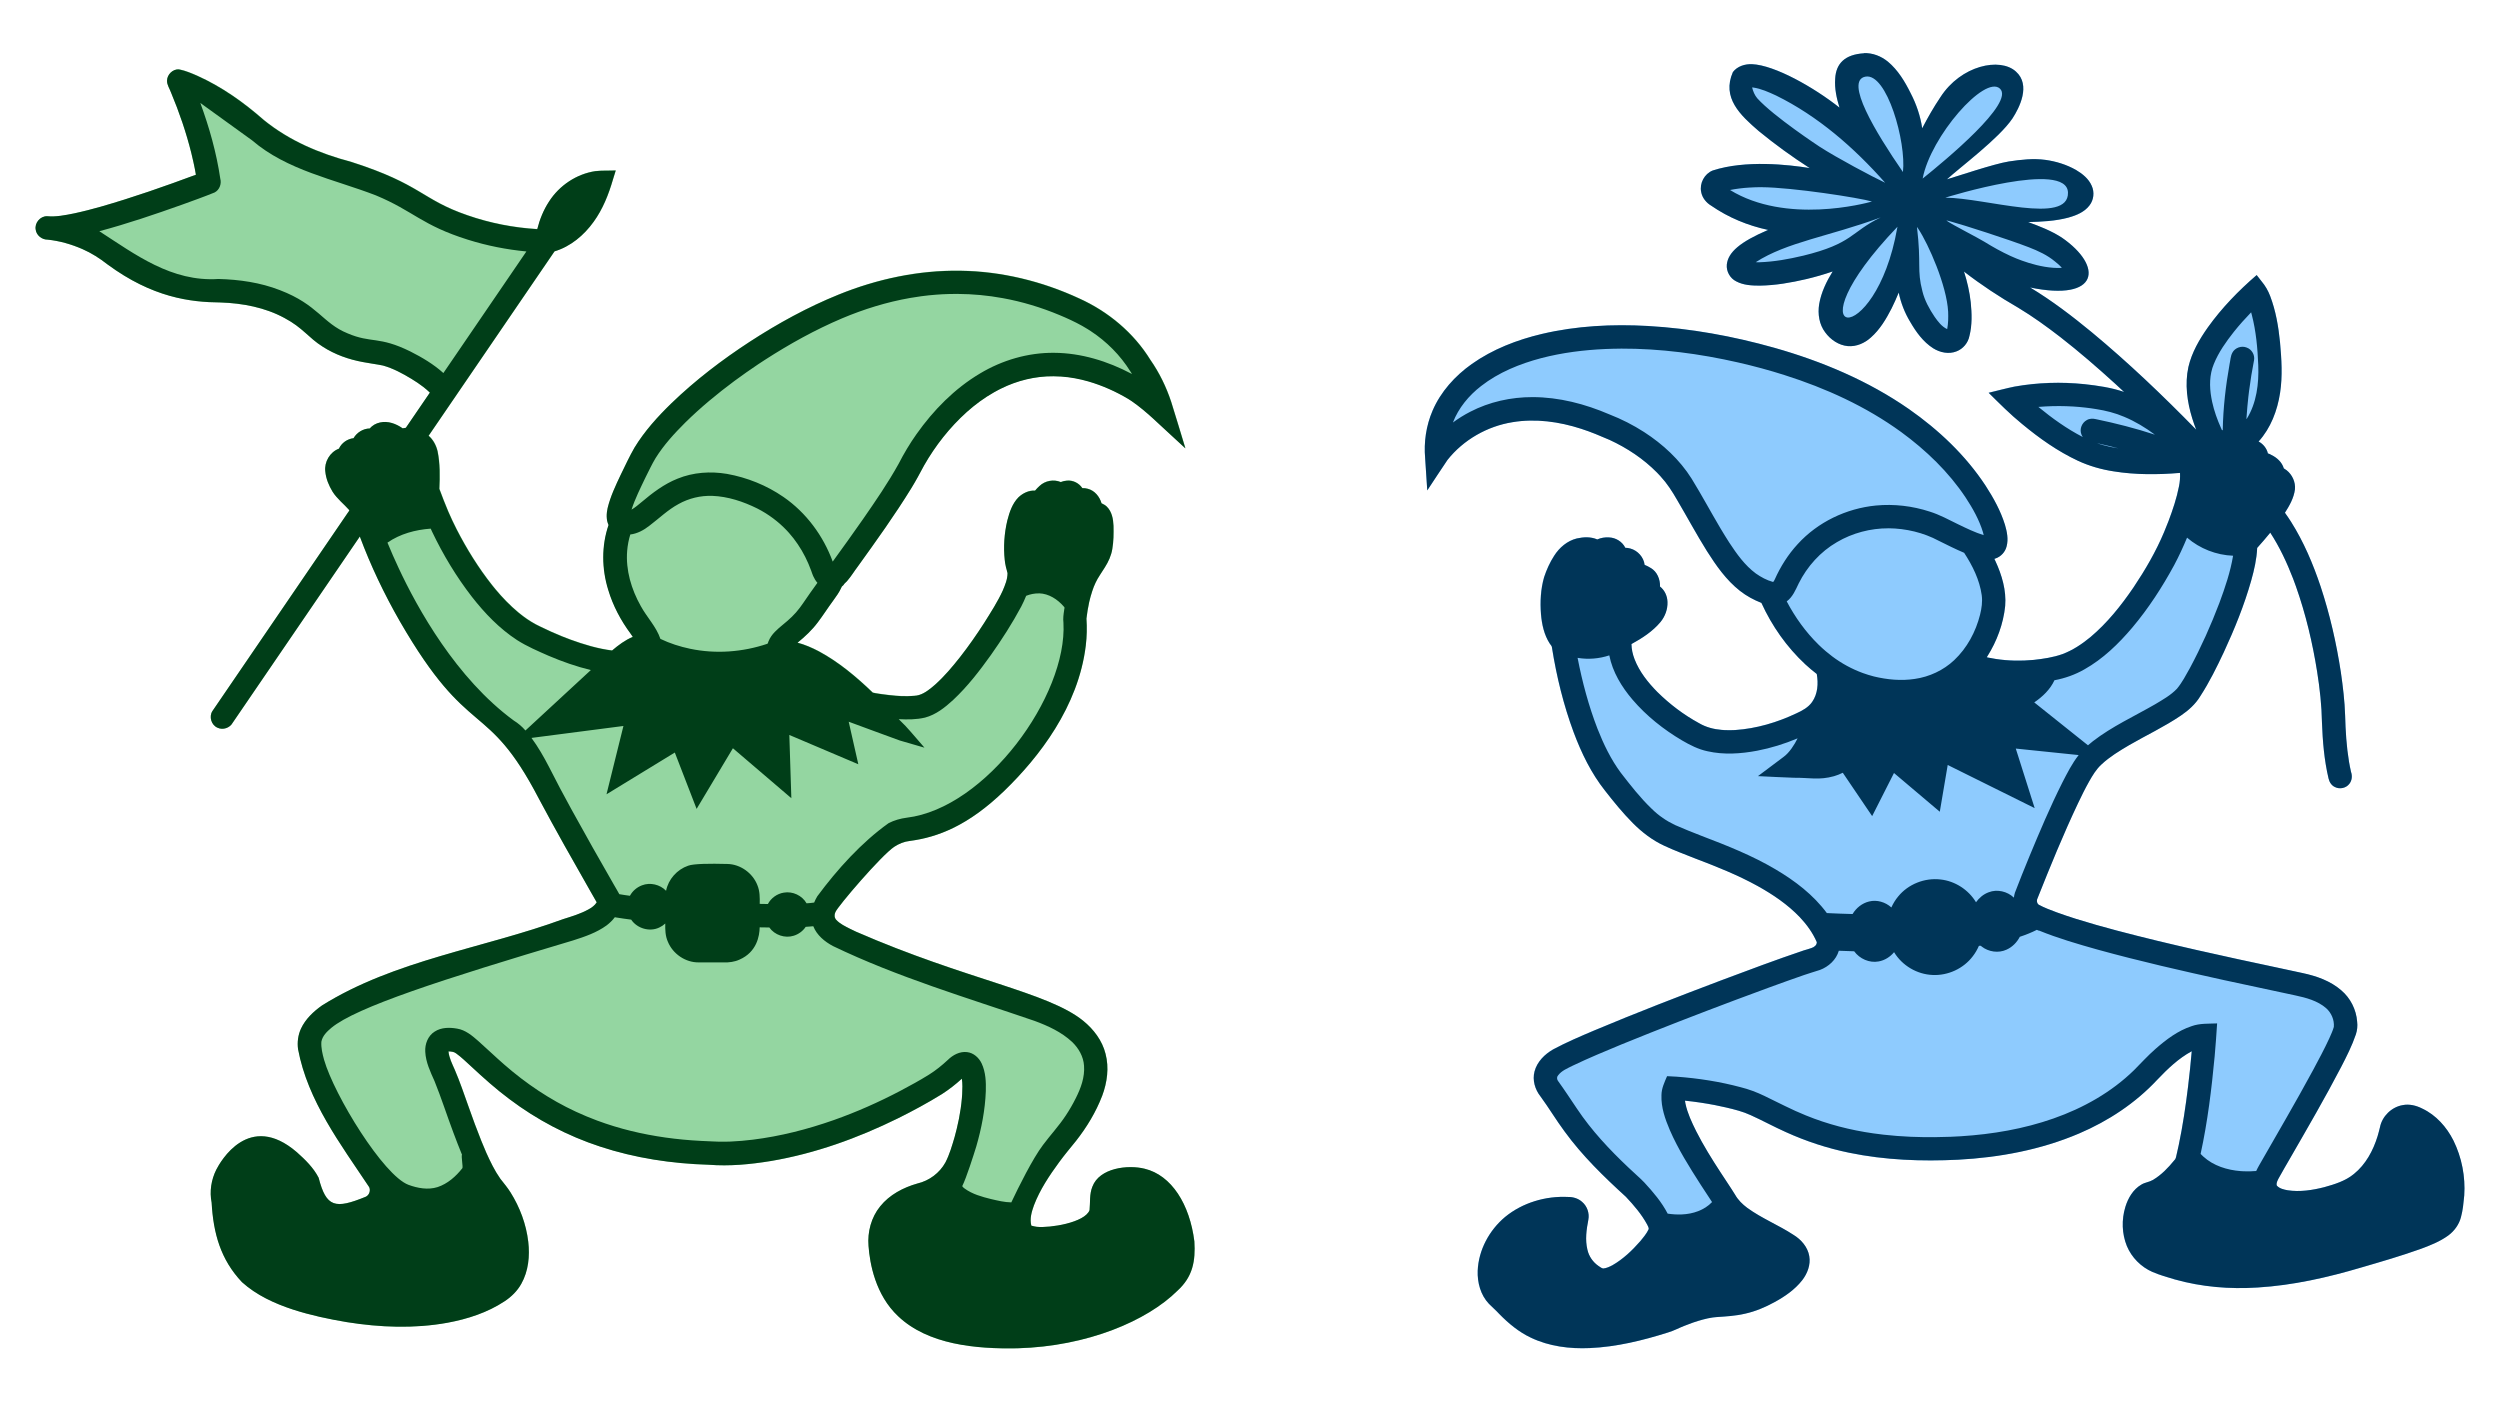 <?xml version="1.0" encoding="UTF-8" standalone="no"?>
<!-- Created with Inkscape (http://www.inkscape.org/) -->

<svg
   width="70.408mm"
   height="39.474mm"
   viewBox="0 0 70.408 39.474"
   version="1.1"
   id="svg1"
   inkscape:version="1.3.2 (091e20e, 2023-11-25, custom)"
   sodipodi:docname="Wichtel-Gruen.svg"
   xmlns:inkscape="http://www.inkscape.org/namespaces/inkscape"
   xmlns:sodipodi="http://sodipodi.sourceforge.net/DTD/sodipodi-0.dtd"
   xmlns="http://www.w3.org/2000/svg"
   xmlns:svg="http://www.w3.org/2000/svg">
  <sodipodi:namedview
     id="namedview1"
     pagecolor="#ffffff"
     bordercolor="#000000"
     borderopacity="0.25"
     inkscape:showpageshadow="2"
     inkscape:pageopacity="0.0"
     inkscape:pagecheckerboard="0"
     inkscape:deskcolor="#d1d1d1"
     inkscape:document-units="mm"
     inkscape:zoom="2.736408"
     inkscape:cx="133.56926"
     inkscape:cy="79.666482"
     inkscape:window-width="2560"
     inkscape:window-height="1369"
     inkscape:window-x="-8"
     inkscape:window-y="-8"
     inkscape:window-maximized="1"
     inkscape:current-layer="layer1" />
  <defs
     id="defs1" />
  <g
     inkscape:label="Ebene 1"
     inkscape:groupmode="layer"
     id="layer1"
     transform="translate(-19.512,-26.555)">
    <g
       id="g2">
      <path
         d="m 24.551,28.508 c -0.175,-0.009 -0.333,0.146 -0.335,0.32 -0.002,0.123 0.075,0.226 0.115,0.338 0.231,0.552 0.425,1.12 0.569,1.7 0.019,0.079 0.04,0.17 0.059,0.254 0.026,0.118 0.05,0.237 0.07,0.356 -0.883,0.328 -1.772,0.64 -2.678,0.9 -0.248,0.07 -0.505,0.137 -0.752,0.19 -0.251,0.05 -0.506,0.102 -0.763,0.078 -0.191,-0.003 -0.353,0.191 -0.318,0.379 0.02,0.162 0.176,0.284 0.336,0.282 0.34,0.035 0.672,0.132 0.984,0.268 0.251,0.11 0.483,0.257 0.698,0.426 1.27,0.937 2.337,1.068 3.185,1.074 0.622,0.021 1.254,0.14 1.806,0.44 0.519,0.276 0.672,0.554 1.074,0.806 0.341,0.221 0.731,0.36 1.13,0.433 0.189,0.038 0.379,0.059 0.567,0.098 0.285,0.079 0.548,0.222 0.801,0.373 0.116,0.071 0.235,0.149 0.337,0.229 0.064,0.05 0.127,0.103 0.185,0.16 l -0.677,0.991 c -0.03,0.001 -0.063,0.016 -0.091,0.014 -0.182,-0.128 -0.412,-0.216 -0.637,-0.164 -0.11,0.024 -0.215,0.081 -0.287,0.168 -0.188,0.003 -0.365,0.112 -0.459,0.273 -0.175,0.021 -0.337,0.134 -0.411,0.295 -0.254,0.095 -0.417,0.376 -0.384,0.644 0.019,0.204 0.099,0.397 0.205,0.571 0.126,0.198 0.316,0.344 0.47,0.518 0.002,0.027 -0.034,0.052 -0.045,0.078 -1.27,1.86 -2.541,3.72 -3.81,5.581 -0.102,0.158 -0.029,0.395 0.144,0.468 0.152,0.074 0.351,0.005 0.429,-0.143 l 3.579,-5.242 c 0.306,0.824 0.688,1.621 1.125,2.383 1.971,3.416 2.438,2.155 3.917,5 0.471,0.885 0.967,1.756 1.463,2.628 l 0.167,0.292 c -0.057,0.089 -0.143,0.152 -0.235,0.201 -0.222,0.122 -0.466,0.196 -0.707,0.271 -2.237,0.821 -4.747,1.151 -6.794,2.432 -0.241,0.171 -0.467,0.383 -0.593,0.655 -0.082,0.179 -0.108,0.381 -0.082,0.576 0.273,1.459 1.198,2.673 2.005,3.887 0.044,0.098 -1.16e-4,0.226 -0.099,0.27 -0.86,0.351 -1.111,0.301 -1.326,-0.534 -0.145,-0.284 -0.378,-0.51 -0.614,-0.72 -1.351,-1.164 -2.156,0.271 -2.269,0.492 -0.142,0.284 -0.194,0.613 -0.131,0.925 0.048,0.866 0.253,1.606 0.855,2.242 0.408,0.368 0.917,0.601 1.434,0.771 0.495,0.161 1.006,0.269 1.52,0.355 0.936,0.15 1.899,0.186 2.834,0.017 0.565,-0.105 1.125,-0.286 1.606,-0.605 0.192,-0.126 0.361,-0.292 0.473,-0.494 0.201,-0.357 0.242,-0.782 0.195,-1.183 -0.058,-0.494 -0.237,-0.971 -0.5,-1.391 -0.085,-0.136 -0.189,-0.258 -0.287,-0.384 -0.161,-0.229 -0.282,-0.483 -0.396,-0.737 -0.046,-0.105 -0.095,-0.22 -0.139,-0.331 -0.125,-0.312 -0.245,-0.636 -0.357,-0.957 -0.125,-0.35 -0.244,-0.704 -0.391,-1.046 -0.073,-0.166 -0.159,-0.333 -0.176,-0.516 0.075,0.002 0.156,0.009 0.217,0.058 0.149,0.107 0.278,0.236 0.413,0.357 0.349,0.324 0.705,0.645 1.087,0.93 0.771,0.582 1.636,1.036 2.553,1.337 0.985,0.325 2.022,0.481 3.057,0.512 0.585,0.047 1.173,-0.01 1.751,-0.104 1.247,-0.211 2.449,-0.645 3.581,-1.203 0.421,-0.209 0.835,-0.434 1.235,-0.681 0.2,-0.128 0.389,-0.275 0.564,-0.435 0.022,0.145 0.017,0.293 0.009,0.438 -0.002,0.031 -0.006,0.08 -0.009,0.118 -0.016,0.192 -0.047,0.39 -0.083,0.574 -0.019,0.096 -0.039,0.188 -0.063,0.285 -0.019,0.077 -0.038,0.154 -0.059,0.228 -0.072,0.243 -0.142,0.49 -0.259,0.716 -0.163,0.297 -0.458,0.515 -0.787,0.592 -0.399,0.113 -0.787,0.317 -1.05,0.645 -0.252,0.309 -0.36,0.72 -0.328,1.114 0.036,0.496 0.193,1.38 0.836,1.982 0.838,0.796 2.18,0.926 3.362,0.902 1.973,-0.055 3.652,-0.778 4.499,-1.62 0.438,-0.398 0.512,-0.838 0.479,-1.39 -0.13,-1.043 -0.641,-1.865 -1.402,-2.048 -0.47,-0.117 -1.271,-0.025 -1.47,0.506 -0.086,0.21 -0.058,0.442 -0.079,0.662 -0.131,0.352 -1.115,0.508 -1.487,0.469 -0.051,-0.007 -0.104,-0.017 -0.153,-0.033 -0.051,-0.193 0.009,-0.393 0.074,-0.576 0.168,-0.439 0.431,-0.834 0.708,-1.211 0.151,-0.207 0.316,-0.402 0.477,-0.602 0.303,-0.386 0.561,-0.812 0.737,-1.271 0.14,-0.374 0.197,-0.791 0.094,-1.181 -0.092,-0.371 -0.334,-0.689 -0.627,-0.928 -1.002,-0.815 -3.282,-1.152 -6.4,-2.512 -0.048,-0.024 -0.111,-0.051 -0.164,-0.078 -0.136,-0.07 -0.285,-0.138 -0.393,-0.255 -0.055,-0.059 -0.058,-0.148 -0.024,-0.218 0.064,-0.161 1.289,-1.593 1.657,-1.84 0.132,-0.087 0.282,-0.149 0.44,-0.165 0.793,-0.104 1.649,-0.434 2.664,-1.415 0.966,-0.936 2.084,-2.364 2.291,-4.092 0.03,-0.25 0.036,-0.504 0.019,-0.755 0.019,-0.157 0.042,-0.309 0.077,-0.464 0.022,-0.097 0.052,-0.209 0.086,-0.31 0.051,-0.16 0.123,-0.312 0.216,-0.452 0.043,-0.068 0.095,-0.146 0.14,-0.219 0.1,-0.157 0.178,-0.329 0.208,-0.514 0.038,-0.216 0.039,-0.436 0.034,-0.654 -0.007,-0.192 -0.046,-0.401 -0.189,-0.542 -0.042,-0.041 -0.097,-0.07 -0.149,-0.094 -0.054,-0.187 -0.193,-0.358 -0.387,-0.408 -0.05,-0.014 -0.102,-0.021 -0.154,-0.02 -0.094,-0.142 -0.265,-0.228 -0.435,-0.21 -0.059,0.004 -0.117,0.018 -0.171,0.04 -0.198,-0.084 -0.442,-0.039 -0.597,0.11 -0.047,0.038 -0.086,0.087 -0.126,0.13 -0.174,-0.011 -0.343,0.071 -0.467,0.189 -0.172,0.175 -0.252,0.416 -0.312,0.648 -0.088,0.365 -0.114,0.745 -0.074,1.118 0.014,0.125 0.043,0.248 0.079,0.368 5.5e-5,0.173 -0.069,0.336 -0.135,0.493 -0.145,0.317 -0.336,0.612 -0.521,0.907 -0.214,0.332 -0.44,0.657 -0.682,0.966 -0.214,0.271 -0.437,0.537 -0.694,0.769 -0.026,0.024 -0.067,0.058 -0.1,0.085 -0.142,0.116 -0.305,0.231 -0.495,0.237 -0.125,0.012 -0.251,0.011 -0.377,0.006 -0.041,-0.002 -0.098,-0.005 -0.144,-0.009 -0.128,-0.01 -0.256,-0.026 -0.384,-0.043 -0.022,-0.003 -0.065,-0.01 -0.095,-0.014 -0.056,-0.01 -0.116,-0.015 -0.169,-0.031 -0.461,-0.443 -0.956,-0.86 -1.521,-1.164 -0.191,-0.1 -0.39,-0.186 -0.598,-0.241 0.209,-0.17 0.407,-0.355 0.569,-0.572 0.151,-0.199 0.284,-0.411 0.432,-0.612 0.086,-0.12 0.176,-0.239 0.234,-0.376 0.008,-0.036 0.051,-0.044 0.066,-0.077 0.024,-0.043 0.071,-0.068 0.1,-0.108 0.109,-0.125 0.194,-0.269 0.294,-0.4 0.52,-0.723 1.04,-1.447 1.507,-2.206 0.128,-0.209 0.245,-0.425 0.36,-0.641 0.319,-0.56 0.723,-1.072 1.202,-1.504 0.236,-0.211 0.493,-0.401 0.771,-0.558 0.043,-0.024 0.077,-0.042 0.121,-0.065 0.02,-0.01 0.053,-0.028 0.075,-0.038 0.458,-0.227 0.967,-0.351 1.478,-0.347 0.076,3.85e-4 0.139,0.002 0.216,0.007 0.259,0.017 0.523,0.068 0.767,0.138 0.396,0.116 0.775,0.285 1.129,0.496 0.032,0.019 0.074,0.046 0.098,0.063 0.417,0.289 0.77,0.655 1.145,0.994 0.12,0.111 0.24,0.221 0.36,0.332 -0.135,-0.437 -0.262,-0.876 -0.401,-1.311 -0.138,-0.418 -0.333,-0.819 -0.585,-1.18 -0.471,-0.765 -1.19,-1.363 -2.006,-1.731 -1.047,-0.485 -2.193,-0.765 -3.348,-0.78 -1.171,-0.018 -2.339,0.23 -3.422,0.67 -0.879,0.355 -1.714,0.814 -2.508,1.33 -0.783,0.511 -1.53,1.082 -2.204,1.731 -0.389,0.378 -0.757,0.784 -1.04,1.248 -0.143,0.247 -0.261,0.507 -0.387,0.763 -0.144,0.304 -0.291,0.612 -0.37,0.94 -0.035,0.157 -0.044,0.329 0.027,0.478 -0.202,0.587 -0.193,1.238 -0.009,1.828 0.133,0.445 0.355,0.861 0.631,1.234 0.021,0.029 0.041,0.059 0.061,0.089 -0.217,0.09 -0.406,0.233 -0.584,0.384 -0.401,-0.05 -0.79,-0.167 -1.168,-0.305 -0.075,-0.028 -0.162,-0.061 -0.241,-0.093 -0.206,-0.083 -0.404,-0.173 -0.605,-0.271 -0.178,-0.082 -0.345,-0.186 -0.501,-0.304 -0.038,-0.028 -0.087,-0.068 -0.128,-0.101 -0.233,-0.195 -0.444,-0.414 -0.639,-0.647 -0.027,-0.034 -0.066,-0.08 -0.096,-0.119 -0.386,-0.488 -0.716,-1.02 -1,-1.573 -0.084,-0.165 -0.163,-0.333 -0.235,-0.499 -0.089,-0.211 -0.172,-0.424 -0.251,-0.639 0.015,-0.354 0.022,-0.712 -0.051,-1.061 -0.039,-0.166 -0.123,-0.324 -0.252,-0.436 l 3.546,-5.193 c 0.451,-0.135 0.829,-0.453 1.101,-0.832 0.258,-0.356 0.422,-0.77 0.544,-1.191 0.026,-0.085 0.053,-0.17 0.079,-0.255 -0.191,0.009 -0.383,-0.003 -0.573,0.019 -0.532,0.079 -1.017,0.405 -1.306,0.857 -0.155,0.237 -0.262,0.502 -0.331,0.776 -0.665,-0.039 -1.334,-0.17 -1.966,-0.39 -1.298,-0.446 -1.294,-0.87 -3.266,-1.501 -0.905,-0.242 -1.741,-0.592 -2.468,-1.181 -0.566,-0.498 -1.189,-0.94 -1.879,-1.249 -0.159,-0.069 -0.321,-0.138 -0.491,-0.173 -0.01,-5.81e-4 -0.019,-0.003 -0.029,-0.002 z"
         fill="#1f99a7"
         opacity="0.5"
         id="path61"
         style="display:inline;fill:#94d6a1;stroke-width:0.341;opacity:1" />
      <path
         d="m 72.007,28.056 c -0.545,0.033 -0.788,0.295 -0.81,0.714 -0.021,0.277 0.04,0.553 0.121,0.816 -0.722,-0.572 -1.823,-1.196 -2.46,-1.224 -0.201,-0.009 -0.417,0.057 -0.543,0.222 -0.317,0.722 0.205,1.212 0.729,1.662 0.457,0.375 0.936,0.722 1.433,1.042 -0.588,-0.096 -1.806,-0.233 -2.731,0.068 -0.233,0.092 -0.376,0.361 -0.325,0.606 0.03,0.164 0.144,0.302 0.286,0.386 0.48,0.332 1.029,0.559 1.599,0.681 -0.791,0.338 -1.125,0.629 -1.163,0.974 -0.019,0.193 0.092,0.39 0.266,0.476 0.202,0.108 0.44,0.119 0.664,0.119 0.442,-0.006 0.88,-0.084 1.309,-0.184 0.25,-0.06 0.498,-0.13 0.741,-0.216 -0.174,0.283 -0.323,0.591 -0.38,0.921 -0.044,0.273 -0.001,0.571 0.169,0.795 0.15,0.206 0.382,0.364 0.64,0.387 0.238,0.019 0.472,-0.084 0.646,-0.242 0.255,-0.224 0.43,-0.52 0.584,-0.819 0.073,-0.146 0.139,-0.296 0.2,-0.447 0.062,0.291 0.17,0.572 0.325,0.826 0.165,0.285 0.365,0.563 0.646,0.743 0.192,0.121 0.441,0.173 0.657,0.087 0.184,-0.07 0.324,-0.238 0.363,-0.43 0.08,-0.311 0.07,-0.636 0.038,-0.953 -0.033,-0.293 -0.098,-0.584 -0.19,-0.865 0.483,0.375 1.001,0.716 1.526,1.018 0.414,0.249 0.806,0.533 1.189,0.828 0.53,0.412 1.044,0.858 1.543,1.312 0.083,0.076 0.172,0.157 0.251,0.232 -0.36,-0.122 -0.738,-0.178 -1.115,-0.219 -0.655,-0.067 -1.32,-0.048 -1.969,0.068 -0.245,0.05 -0.486,0.116 -0.729,0.174 0.305,0.302 0.608,0.609 0.942,0.88 0.485,0.402 1.004,0.77 1.576,1.037 0.316,0.146 0.654,0.243 0.999,0.296 0.618,0.1 1.249,0.096 1.872,0.044 0.006,0.128 -0.002,0.255 -0.029,0.381 -0.065,0.333 -0.173,0.656 -0.292,0.973 -0.038,0.101 -0.083,0.21 -0.127,0.314 -0.23,0.548 -0.53,1.065 -0.86,1.558 -0.348,0.511 -0.739,1.001 -1.214,1.4 -0.238,0.196 -0.5,0.371 -0.79,0.479 -0.261,0.093 -0.537,0.134 -0.812,0.164 -0.354,0.034 -0.711,0.026 -1.063,-0.027 -0.061,-0.009 -0.136,-0.022 -0.201,-0.036 -0.027,-0.006 -0.075,-0.005 -0.037,-0.039 0.269,-0.427 0.45,-0.914 0.501,-1.418 0.036,-0.439 -0.093,-0.873 -0.276,-1.268 -0.009,-0.027 -0.049,-0.068 0.002,-0.069 0.155,-0.052 0.278,-0.185 0.316,-0.345 0.053,-0.2 0.01,-0.41 -0.047,-0.605 -0.122,-0.393 -0.323,-0.757 -0.546,-1.101 -0.563,-0.857 -1.322,-1.572 -2.159,-2.157 -1.148,-0.798 -2.454,-1.347 -3.795,-1.727 -1.16,-0.327 -2.353,-0.544 -3.556,-0.613 -0.999,-0.056 -2.01,-0.006 -2.986,0.224 -0.7,0.166 -1.385,0.43 -1.975,0.848 -0.471,0.334 -0.875,0.779 -1.104,1.313 -0.181,0.421 -0.249,0.887 -0.208,1.342 0.02,0.301 0.04,0.602 0.06,0.904 0.191,-0.285 0.375,-0.576 0.569,-0.858 0.45,-0.568 1.12,-0.949 1.833,-1.064 0.648,-0.108 1.314,-0.015 1.934,0.187 0.272,0.087 0.535,0.199 0.798,0.312 0.494,0.228 0.955,0.534 1.337,0.922 0.027,0.027 0.065,0.068 0.095,0.101 0.186,0.201 0.335,0.432 0.47,0.67 0.282,0.478 0.544,0.967 0.839,1.438 0.26,0.41 0.545,0.818 0.931,1.12 0.182,0.143 0.388,0.255 0.604,0.339 0.295,0.649 0.713,1.243 1.235,1.729 0.104,0.096 0.212,0.187 0.324,0.272 0.048,0.266 0.029,0.562 -0.131,0.789 -0.107,0.153 -0.275,0.244 -0.441,0.32 -0.541,0.256 -1.127,0.431 -1.726,0.471 -0.096,0.005 -0.192,0.006 -0.289,0.002 -0.019,-10e-4 -0.063,-0.003 -0.091,-0.006 -0.223,-0.017 -0.444,-0.075 -0.638,-0.189 -0.432,-0.235 -0.828,-0.535 -1.177,-0.881 -0.263,-0.267 -0.504,-0.568 -0.64,-0.921 -0.052,-0.136 -0.085,-0.28 -0.088,-0.426 0.302,-0.165 0.599,-0.356 0.82,-0.623 0.128,-0.157 0.202,-0.359 0.194,-0.562 -0.004,-0.166 -0.079,-0.331 -0.21,-0.434 0.007,-0.202 -0.079,-0.418 -0.26,-0.522 -0.055,-0.034 -0.113,-0.066 -0.173,-0.089 -0.025,-0.216 -0.193,-0.402 -0.401,-0.46 -0.047,-0.013 -0.095,-0.021 -0.143,-0.022 -0.084,-0.172 -0.267,-0.285 -0.457,-0.291 -0.113,-0.008 -0.229,0.011 -0.333,0.057 -0.18,-0.08 -0.385,-0.07 -0.574,-0.029 -0.27,0.066 -0.494,0.257 -0.64,0.489 -0.121,0.186 -0.212,0.391 -0.283,0.6 -0.098,0.339 -0.115,0.697 -0.088,1.047 0.025,0.285 0.087,0.577 0.245,0.821 0.026,0.042 0.07,0.075 0.067,0.129 0.129,0.808 0.325,1.607 0.609,2.374 0.218,0.583 0.494,1.151 0.882,1.641 0.247,0.317 0.501,0.63 0.785,0.915 0.258,0.259 0.552,0.486 0.885,0.639 0.282,0.133 0.576,0.24 0.866,0.356 0.6,0.228 1.199,0.465 1.762,0.777 0.432,0.24 0.848,0.521 1.191,0.88 0.195,0.206 0.363,0.44 0.477,0.701 0.003,0.086 -0.076,0.143 -0.15,0.167 -0.073,0.028 -0.14,0.042 -0.216,0.066 -0.782,0.264 -1.555,0.554 -2.328,0.844 -1.198,0.453 -2.392,0.914 -3.573,1.41 -0.391,0.166 -0.784,0.332 -1.159,0.533 -0.238,0.137 -0.452,0.348 -0.524,0.62 -0.066,0.245 0.013,0.51 0.168,0.705 0.236,0.322 0.44,0.666 0.678,0.986 0.496,0.683 1.105,1.274 1.727,1.841 0.225,0.239 0.441,0.49 0.598,0.78 0.018,0.04 0.047,0.083 0.045,0.128 -0.059,0.13 -0.154,0.239 -0.243,0.348 -0.225,0.258 -0.478,0.497 -0.776,0.67 -0.082,0.043 -0.17,0.087 -0.264,0.095 -0.05,-0.008 -0.088,-0.046 -0.131,-0.071 -0.156,-0.107 -0.272,-0.272 -0.313,-0.458 -0.068,-0.278 -0.029,-0.568 0.026,-0.845 0.035,-0.182 -0.031,-0.381 -0.173,-0.501 -0.106,-0.096 -0.25,-0.141 -0.392,-0.139 -0.634,-0.033 -1.287,0.159 -1.78,0.564 -0.445,0.374 -0.747,0.93 -0.771,1.515 -0.012,0.333 0.083,0.684 0.317,0.93 0.095,0.097 0.198,0.185 0.29,0.285 0.261,0.267 0.553,0.511 0.893,0.671 0.512,0.245 1.091,0.317 1.654,0.292 0.752,-0.032 1.49,-0.214 2.206,-0.44 0.161,-0.047 0.309,-0.129 0.465,-0.189 0.083,-0.034 0.163,-0.063 0.245,-0.091 0.18,-0.06 0.362,-0.115 0.55,-0.142 0.022,-0.003 0.065,-0.007 0.095,-0.01 0.273,-0.019 0.549,-0.034 0.817,-0.097 0.289,-0.064 0.564,-0.18 0.823,-0.322 0.293,-0.159 0.575,-0.353 0.783,-0.617 0.149,-0.191 0.244,-0.438 0.201,-0.682 -0.044,-0.256 -0.228,-0.467 -0.445,-0.599 -0.421,-0.276 -0.895,-0.464 -1.303,-0.761 -0.135,-0.101 -0.258,-0.22 -0.342,-0.368 -0.131,-0.214 -0.274,-0.419 -0.41,-0.63 -0.246,-0.378 -0.484,-0.759 -0.688,-1.163 -0.122,-0.247 -0.242,-0.499 -0.3,-0.77 -0.006,-0.029 -0.011,-0.058 -0.015,-0.088 0.282,0.029 0.567,0.071 0.842,0.124 0.1,0.019 0.209,0.043 0.313,0.067 0.239,0.056 0.478,0.115 0.702,0.219 0.332,0.15 0.652,0.325 0.984,0.474 0.572,0.26 1.172,0.458 1.788,0.584 1.007,0.208 2.042,0.246 3.067,0.195 1.164,-0.062 2.33,-0.28 3.406,-0.739 0.823,-0.352 1.587,-0.854 2.199,-1.511 0.291,-0.305 0.599,-0.604 0.973,-0.805 -0.029,0.333 -0.063,0.673 -0.104,1.005 -0.067,0.548 -0.148,1.095 -0.261,1.635 -0.018,0.082 -0.038,0.176 -0.059,0.263 -0.016,0.056 -0.016,0.121 -0.062,0.163 -0.175,0.215 -0.371,0.422 -0.613,0.562 -0.099,0.058 -0.219,0.066 -0.317,0.127 -0.234,0.134 -0.379,0.382 -0.455,0.633 -0.108,0.356 -0.097,0.75 0.043,1.096 0.135,0.325 0.4,0.592 0.722,0.733 0.203,0.087 0.416,0.147 0.627,0.21 0.756,0.213 1.549,0.278 2.332,0.228 0.996,-0.06 1.975,-0.283 2.93,-0.566 0.556,-0.162 1.114,-0.324 1.66,-0.52 0.272,-0.1 0.546,-0.208 0.782,-0.38 0.172,-0.128 0.305,-0.312 0.358,-0.521 0.054,-0.198 0.071,-0.403 0.092,-0.607 0.035,-0.53 -0.069,-1.069 -0.304,-1.546 -0.191,-0.38 -0.491,-0.718 -0.88,-0.901 -0.168,-0.085 -0.362,-0.134 -0.55,-0.097 -0.314,0.054 -0.58,0.314 -0.64,0.627 -0.021,0.084 -0.042,0.173 -0.066,0.251 -0.124,0.402 -0.334,0.793 -0.665,1.061 -0.239,0.198 -0.542,0.291 -0.837,0.372 -0.335,0.086 -0.687,0.139 -1.032,0.087 -0.108,-0.02 -0.225,-0.046 -0.302,-0.129 -0.027,-0.07 0.018,-0.142 0.047,-0.203 0.109,-0.199 0.225,-0.394 0.337,-0.591 0.485,-0.843 0.975,-1.683 1.424,-2.546 0.154,-0.299 0.308,-0.601 0.416,-0.92 0.038,-0.116 0.052,-0.238 0.036,-0.359 -0.025,-0.338 -0.188,-0.663 -0.447,-0.882 -0.305,-0.265 -0.698,-0.403 -1.088,-0.486 -0.606,-0.134 -1.215,-0.259 -1.821,-0.392 -0.758,-0.164 -1.516,-0.335 -2.268,-0.517 -0.768,-0.188 -1.536,-0.381 -2.291,-0.617 -0.179,-0.056 -0.366,-0.12 -0.542,-0.184 -0.173,-0.065 -0.348,-0.128 -0.511,-0.217 -0.06,-0.047 -0.061,-0.137 -0.025,-0.199 0.356,-0.895 0.719,-1.786 1.132,-2.657 0.099,-0.207 0.197,-0.408 0.311,-0.609 0.099,-0.175 0.203,-0.351 0.353,-0.487 0.231,-0.216 0.504,-0.381 0.775,-0.541 0.485,-0.281 0.994,-0.518 1.458,-0.834 0.214,-0.145 0.413,-0.322 0.548,-0.546 0.256,-0.394 0.464,-0.817 0.664,-1.241 0.302,-0.652 0.573,-1.321 0.77,-2.013 0.085,-0.301 0.156,-0.609 0.169,-0.922 0.126,-0.14 0.25,-0.283 0.368,-0.429 0.264,0.405 0.469,0.846 0.643,1.296 0.025,0.068 0.056,0.148 0.082,0.221 0.275,0.779 0.467,1.586 0.596,2.402 0.075,0.473 0.128,0.949 0.135,1.428 0.02,0.53 0.063,1.062 0.186,1.579 0.023,0.101 0.084,0.198 0.182,0.24 0.134,0.068 0.311,0.03 0.402,-0.09 0.076,-0.094 0.088,-0.226 0.049,-0.337 -0.022,-0.095 -0.041,-0.189 -0.057,-0.282 -0.072,-0.432 -0.098,-0.87 -0.11,-1.31 -0.013,-0.407 -0.062,-0.812 -0.121,-1.215 -0.125,-0.818 -0.31,-1.628 -0.569,-2.414 -0.213,-0.635 -0.475,-1.257 -0.834,-1.824 -0.055,-0.086 -0.112,-0.17 -0.172,-0.253 0.129,-0.201 0.252,-0.418 0.283,-0.658 0.02,-0.204 -0.075,-0.414 -0.235,-0.54 -0.023,-0.021 -0.059,-0.032 -0.079,-0.053 -0.05,-0.171 -0.19,-0.3 -0.347,-0.376 -0.031,-0.02 -0.066,-0.035 -0.101,-0.045 -0.033,-0.143 -0.133,-0.267 -0.262,-0.335 0.342,-0.378 0.529,-0.872 0.606,-1.37 0.073,-0.474 0.04,-0.955 -0.002,-1.43 -0.044,-0.44 -0.119,-0.881 -0.277,-1.296 -0.057,-0.151 -0.138,-0.292 -0.242,-0.415 -0.046,-0.059 -0.092,-0.119 -0.138,-0.177 -0.51,0.439 -0.983,0.926 -1.374,1.474 -0.239,0.338 -0.452,0.706 -0.547,1.112 -0.106,0.483 -0.036,0.988 0.108,1.456 0.033,0.106 0.07,0.21 0.11,0.314 -0.938,-0.959 -1.909,-1.889 -2.942,-2.745 -0.551,-0.454 -1.122,-0.889 -1.734,-1.259 1.942,0.401 2.07,-0.593 0.89,-1.406 -0.293,-0.19 -0.62,-0.317 -0.946,-0.436 0.38,-0.011 0.765,-0.028 1.135,-0.127 0.22,-0.062 0.449,-0.153 0.591,-0.342 0.121,-0.154 0.146,-0.373 0.065,-0.551 -0.085,-0.2 -0.262,-0.341 -0.444,-0.449 -0.265,-0.15 -0.561,-0.242 -0.861,-0.284 -0.343,-0.047 -0.69,-0.005 -1.03,0.045 -0.423,0.068 -1.463,0.42 -1.743,0.502 0.346,-0.322 1.472,-1.154 1.847,-1.717 0.19,-0.293 0.525,-0.938 0.095,-1.319 -0.443,-0.404 -1.546,-0.181 -2.127,0.725 -0.189,0.28 -0.355,0.574 -0.511,0.874 -0.051,-0.344 -0.164,-0.677 -0.324,-0.985 -0.163,-0.329 -0.357,-0.654 -0.642,-0.891 -0.19,-0.155 -0.431,-0.25 -0.678,-0.239 z"
         fill="#28a745"
         opacity="0.5"
         id="path62"
         style="display:inline;fill:#8ecbfe;stroke-width:0.341;opacity:1" />
      <path
         d="m 24.551,28.508 c -0.175,-0.009 -0.333,0.146 -0.335,0.32 -0.002,0.123 0.076,0.227 0.115,0.339 0.231,0.552 0.425,1.119 0.57,1.7 0.019,0.079 0.041,0.17 0.059,0.254 0.026,0.118 0.05,0.236 0.07,0.355 -0.883,0.328 -1.773,0.64 -2.679,0.9 -0.248,0.07 -0.504,0.137 -0.752,0.189 -0.251,0.05 -0.507,0.103 -0.764,0.079 -0.191,-0.003 -0.353,0.191 -0.318,0.378 0.02,0.162 0.176,0.284 0.337,0.282 0.34,0.035 0.672,0.131 0.984,0.268 0.251,0.11 0.483,0.258 0.698,0.427 1.27,0.937 2.338,1.068 3.185,1.074 0.622,0.021 1.254,0.139 1.805,0.439 0.519,0.276 0.672,0.554 1.074,0.806 0.341,0.221 0.73,0.359 1.129,0.433 0.189,0.038 0.38,0.059 0.568,0.098 0.285,0.079 0.548,0.222 0.8,0.374 0.116,0.071 0.235,0.149 0.337,0.229 0.064,0.05 0.126,0.103 0.185,0.16 l -0.677,0.991 c -0.03,0.001 -0.063,0.016 -0.091,0.015 -0.182,-0.128 -0.413,-0.216 -0.637,-0.164 -0.11,0.024 -0.215,0.08 -0.286,0.168 -0.188,0.003 -0.365,0.113 -0.459,0.274 -0.175,0.021 -0.338,0.134 -0.411,0.295 -0.254,0.095 -0.418,0.375 -0.384,0.643 0.019,0.204 0.1,0.398 0.206,0.571 0.126,0.198 0.315,0.343 0.47,0.517 0.002,0.027 -0.034,0.053 -0.046,0.079 -1.27,1.86 -2.54,3.72 -3.81,5.581 -0.102,0.158 -0.03,0.395 0.144,0.468 0.152,0.074 0.351,0.005 0.429,-0.143 l 3.579,-5.242 c 0.306,0.824 0.687,1.62 1.124,2.383 1.971,3.416 2.439,2.156 3.918,5 0.471,0.885 0.967,1.757 1.463,2.628 l 0.167,0.292 c -0.057,0.089 -0.144,0.152 -0.236,0.201 -0.222,0.122 -0.466,0.195 -0.707,0.271 -2.237,0.821 -4.746,1.152 -6.794,2.432 -0.241,0.171 -0.467,0.383 -0.593,0.655 -0.082,0.179 -0.108,0.381 -0.082,0.575 0.273,1.459 1.197,2.674 2.004,3.888 0.044,0.098 -3.29e-4,0.226 -0.099,0.27 -0.86,0.351 -1.11,0.301 -1.325,-0.535 -0.145,-0.284 -0.379,-0.51 -0.614,-0.72 -1.351,-1.164 -2.156,0.27 -2.269,0.492 -0.142,0.284 -0.194,0.614 -0.131,0.926 0.048,0.866 0.253,1.606 0.855,2.242 0.408,0.368 0.917,0.601 1.434,0.771 0.495,0.161 1.006,0.269 1.52,0.355 0.936,0.15 1.898,0.187 2.834,0.017 0.565,-0.105 1.125,-0.285 1.607,-0.604 0.192,-0.126 0.361,-0.292 0.472,-0.494 0.201,-0.357 0.242,-0.782 0.195,-1.183 -0.058,-0.494 -0.236,-0.971 -0.5,-1.391 -0.085,-0.136 -0.189,-0.258 -0.287,-0.384 -0.161,-0.229 -0.282,-0.482 -0.397,-0.736 -0.046,-0.105 -0.095,-0.221 -0.139,-0.332 -0.125,-0.312 -0.245,-0.636 -0.357,-0.957 -0.125,-0.35 -0.244,-0.704 -0.391,-1.046 -0.073,-0.166 -0.159,-0.332 -0.176,-0.515 0.075,0.002 0.156,0.008 0.217,0.057 0.149,0.107 0.278,0.236 0.413,0.358 0.349,0.324 0.704,0.645 1.087,0.929 0.771,0.582 1.637,1.037 2.554,1.337 0.985,0.325 2.021,0.481 3.057,0.511 0.585,0.047 1.173,-0.01 1.751,-0.105 1.247,-0.211 2.448,-0.645 3.581,-1.203 0.421,-0.209 0.835,-0.433 1.235,-0.68 0.2,-0.128 0.388,-0.275 0.564,-0.436 0.022,0.145 0.016,0.292 0.009,0.438 -0.002,0.031 -0.005,0.08 -0.009,0.118 -0.016,0.192 -0.046,0.39 -0.082,0.574 -0.019,0.096 -0.039,0.188 -0.063,0.285 -0.019,0.077 -0.039,0.154 -0.059,0.228 -0.072,0.243 -0.142,0.49 -0.259,0.716 -0.163,0.297 -0.457,0.516 -0.787,0.593 -0.399,0.113 -0.787,0.316 -1.051,0.644 -0.252,0.309 -0.36,0.72 -0.328,1.114 0.036,0.496 0.193,1.38 0.836,1.982 0.838,0.796 2.179,0.925 3.362,0.901 1.973,-0.055 3.652,-0.777 4.5,-1.619 0.438,-0.398 0.512,-0.839 0.479,-1.391 -0.13,-1.043 -0.641,-1.864 -1.402,-2.047 -0.47,-0.117 -1.271,-0.025 -1.47,0.506 -0.086,0.21 -0.058,0.441 -0.08,0.661 -0.131,0.352 -1.115,0.508 -1.487,0.469 -0.051,-0.008 -0.104,-0.017 -0.153,-0.033 -0.051,-0.193 0.01,-0.393 0.075,-0.575 0.168,-0.439 0.432,-0.834 0.708,-1.211 0.151,-0.207 0.316,-0.402 0.477,-0.602 0.303,-0.386 0.56,-0.811 0.736,-1.27 0.14,-0.374 0.197,-0.791 0.094,-1.181 -0.092,-0.371 -0.334,-0.69 -0.627,-0.928 -1.002,-0.815 -3.282,-1.151 -6.4,-2.511 -0.048,-0.024 -0.111,-0.051 -0.164,-0.079 -0.136,-0.07 -0.285,-0.138 -0.394,-0.255 -0.055,-0.059 -0.058,-0.148 -0.023,-0.218 0.064,-0.161 1.289,-1.593 1.657,-1.839 0.132,-0.087 0.282,-0.148 0.439,-0.165 0.793,-0.104 1.649,-0.435 2.664,-1.415 0.966,-0.936 2.085,-2.364 2.292,-4.092 0.03,-0.25 0.035,-0.504 0.018,-0.755 0.019,-0.157 0.042,-0.308 0.077,-0.464 0.022,-0.097 0.052,-0.208 0.086,-0.309 0.051,-0.16 0.123,-0.313 0.216,-0.453 0.043,-0.068 0.095,-0.145 0.14,-0.218 0.1,-0.157 0.179,-0.329 0.209,-0.514 0.038,-0.216 0.038,-0.436 0.034,-0.654 -0.007,-0.192 -0.046,-0.401 -0.189,-0.541 -0.042,-0.041 -0.097,-0.07 -0.148,-0.094 -0.054,-0.187 -0.193,-0.359 -0.387,-0.408 -0.05,-0.014 -0.102,-0.021 -0.154,-0.019 -0.094,-0.142 -0.266,-0.228 -0.436,-0.21 -0.059,0.004 -0.117,0.018 -0.171,0.04 -0.198,-0.084 -0.442,-0.039 -0.598,0.11 -0.047,0.038 -0.086,0.088 -0.126,0.131 -0.174,-0.011 -0.344,0.071 -0.468,0.189 -0.172,0.175 -0.252,0.415 -0.312,0.648 -0.088,0.365 -0.113,0.745 -0.074,1.118 0.014,0.125 0.043,0.248 0.079,0.368 5.4e-5,0.173 -0.069,0.337 -0.135,0.493 -0.145,0.317 -0.336,0.611 -0.521,0.907 -0.214,0.332 -0.44,0.658 -0.682,0.966 -0.214,0.271 -0.437,0.537 -0.694,0.768 -0.026,0.024 -0.067,0.058 -0.1,0.085 -0.142,0.116 -0.305,0.23 -0.495,0.237 -0.125,0.012 -0.252,0.012 -0.377,0.007 -0.041,-0.002 -0.097,-0.005 -0.144,-0.009 -0.128,-0.01 -0.256,-0.026 -0.383,-0.043 -0.022,-0.003 -0.065,-0.01 -0.095,-0.014 -0.056,-0.01 -0.116,-0.015 -0.17,-0.031 -0.461,-0.443 -0.956,-0.86 -1.521,-1.164 -0.191,-0.1 -0.39,-0.187 -0.598,-0.242 0.209,-0.17 0.408,-0.355 0.57,-0.572 0.151,-0.199 0.284,-0.41 0.433,-0.611 0.086,-0.12 0.175,-0.239 0.234,-0.376 0.008,-0.036 0.05,-0.044 0.066,-0.078 0.024,-0.043 0.071,-0.068 0.1,-0.108 0.109,-0.125 0.194,-0.269 0.294,-0.4 0.52,-0.723 1.041,-1.447 1.508,-2.206 0.128,-0.209 0.244,-0.424 0.359,-0.64 0.319,-0.56 0.723,-1.073 1.202,-1.505 0.236,-0.211 0.492,-0.4 0.77,-0.557 0.043,-0.024 0.077,-0.043 0.121,-0.066 0.02,-0.01 0.053,-0.027 0.075,-0.038 0.458,-0.227 0.967,-0.352 1.479,-0.347 0.076,3.83e-4 0.138,0.003 0.215,0.008 0.259,0.017 0.522,0.068 0.766,0.138 0.396,0.116 0.776,0.285 1.129,0.497 0.032,0.019 0.073,0.046 0.097,0.063 0.417,0.289 0.771,0.655 1.146,0.993 0.12,0.111 0.24,0.221 0.36,0.332 -0.135,-0.437 -0.262,-0.876 -0.401,-1.311 -0.138,-0.418 -0.333,-0.818 -0.585,-1.18 -0.471,-0.765 -1.19,-1.363 -2.006,-1.731 -1.047,-0.485 -2.192,-0.765 -3.348,-0.78 -1.171,-0.018 -2.339,0.231 -3.422,0.67 -0.879,0.355 -1.714,0.814 -2.508,1.33 -0.783,0.511 -1.53,1.081 -2.204,1.731 -0.389,0.378 -0.757,0.784 -1.04,1.248 -0.143,0.247 -0.262,0.508 -0.388,0.764 -0.144,0.304 -0.29,0.611 -0.37,0.939 -0.035,0.157 -0.044,0.329 0.026,0.478 -0.202,0.587 -0.193,1.237 -0.009,1.828 0.133,0.445 0.354,0.861 0.631,1.234 0.021,0.029 0.041,0.059 0.061,0.089 -0.217,0.09 -0.406,0.233 -0.584,0.384 -0.401,-0.05 -0.789,-0.167 -1.168,-0.305 -0.075,-0.028 -0.162,-0.061 -0.241,-0.093 -0.206,-0.083 -0.405,-0.173 -0.605,-0.271 -0.178,-0.082 -0.345,-0.185 -0.502,-0.304 -0.038,-0.028 -0.086,-0.068 -0.128,-0.102 -0.233,-0.195 -0.445,-0.414 -0.639,-0.647 -0.027,-0.034 -0.065,-0.079 -0.096,-0.118 -0.386,-0.488 -0.716,-1.02 -1,-1.574 -0.084,-0.165 -0.163,-0.333 -0.235,-0.5 -0.089,-0.211 -0.172,-0.423 -0.251,-0.638 0.015,-0.354 0.022,-0.712 -0.05,-1.061 -0.039,-0.166 -0.123,-0.324 -0.252,-0.436 l 3.546,-5.193 c 0.451,-0.135 0.83,-0.453 1.101,-0.832 0.258,-0.356 0.422,-0.77 0.544,-1.191 0.026,-0.085 0.053,-0.17 0.079,-0.255 -0.191,0.009 -0.383,-0.003 -0.573,0.019 -0.532,0.079 -1.017,0.405 -1.306,0.857 -0.155,0.237 -0.262,0.502 -0.331,0.776 -0.665,-0.039 -1.334,-0.169 -1.967,-0.39 -1.298,-0.446 -1.294,-0.87 -3.267,-1.501 -0.905,-0.242 -1.741,-0.592 -2.468,-1.181 -0.566,-0.498 -1.189,-0.94 -1.878,-1.249 -0.159,-0.069 -0.321,-0.139 -0.491,-0.174 -0.01,-5.8e-4 -0.02,-0.003 -0.03,-0.002 z m 2.061,2 c 0.988,0.848 2.3,1.091 3.485,1.549 1.069,0.445 1.29,0.841 2.596,1.25 0.534,0.168 1.087,0.277 1.644,0.33 l -2.338,3.424 c -0.276,-0.249 -0.599,-0.44 -0.929,-0.607 -0.894,-0.441 -1.093,-0.223 -1.767,-0.51 -0.709,-0.287 -0.833,-0.806 -1.909,-1.218 -0.55,-0.214 -1.142,-0.299 -1.73,-0.314 -1.322,0.087 -2.339,-0.689 -3.355,-1.345 0.789,-0.211 1.562,-0.474 2.331,-0.748 0.306,-0.111 0.613,-0.22 0.915,-0.343 0.138,-0.07 0.202,-0.243 0.161,-0.389 -0.107,-0.729 -0.309,-1.441 -0.562,-2.132 z m 19.872,4.325 c 0.423,0.002 0.852,0.042 1.265,0.118 0.545,0.098 1.086,0.262 1.601,0.477 0.049,0.021 0.108,0.046 0.157,0.067 0.219,0.097 0.435,0.202 0.638,0.33 0.019,0.012 0.055,0.035 0.08,0.051 0.45,0.294 0.839,0.684 1.123,1.141 0.007,0.018 0.062,0.081 0.032,0.065 -0.671,-0.355 -1.419,-0.587 -2.182,-0.591 -0.733,-0.007 -1.461,0.207 -2.087,0.583 -0.715,0.425 -1.309,1.031 -1.787,1.707 -0.189,0.266 -0.356,0.548 -0.505,0.838 -0.299,0.539 -0.649,1.047 -1,1.554 -0.281,0.403 -0.567,0.801 -0.855,1.198 -0.266,-0.727 -0.748,-1.38 -1.387,-1.82 -0.475,-0.328 -1.023,-0.548 -1.591,-0.65 -0.464,-0.078 -0.952,-0.045 -1.39,0.134 -0.379,0.15 -0.707,0.4 -1.016,0.661 -0.09,0.075 -0.18,0.152 -0.282,0.212 0.102,-0.314 0.252,-0.611 0.394,-0.908 0.092,-0.181 0.177,-0.367 0.282,-0.541 0.232,-0.372 0.53,-0.697 0.84,-1.006 0.429,-0.422 0.898,-0.809 1.378,-1.166 0.222,-0.164 0.445,-0.32 0.673,-0.473 0.06,-0.039 0.133,-0.088 0.194,-0.127 0.689,-0.444 1.409,-0.844 2.165,-1.165 0.613,-0.259 1.263,-0.461 1.924,-0.576 0.102,-0.018 0.204,-0.033 0.31,-0.048 0.141,-0.019 0.283,-0.034 0.421,-0.044 0.11,-0.009 0.231,-0.015 0.346,-0.018 0.082,-0.002 0.174,-0.004 0.26,-0.004 z m -6.913,5.687 c 0.444,0.017 0.873,0.16 1.269,0.356 0.311,0.158 0.596,0.371 0.836,0.625 0.018,0.02 0.039,0.042 0.059,0.065 0.085,0.095 0.17,0.205 0.244,0.315 0.158,0.231 0.282,0.483 0.378,0.745 0.017,0.043 0.033,0.103 0.056,0.151 0.031,0.069 0.07,0.135 0.12,0.192 -0.139,0.192 -0.276,0.385 -0.409,0.582 -0.024,0.034 -0.063,0.089 -0.088,0.122 -0.133,0.18 -0.298,0.332 -0.472,0.472 -0.158,0.132 -0.328,0.27 -0.406,0.467 -0.015,0.023 -0.012,0.062 -0.035,0.074 -0.695,0.235 -1.453,0.292 -2.172,0.141 -0.289,-0.06 -0.573,-0.151 -0.84,-0.279 -0.117,-0.345 -0.381,-0.609 -0.553,-0.925 -0.265,-0.47 -0.428,-1.014 -0.383,-1.557 0.013,-0.155 0.042,-0.309 0.088,-0.458 0.2,-0.024 0.382,-0.124 0.538,-0.247 0.273,-0.206 0.52,-0.449 0.823,-0.612 0.288,-0.16 0.618,-0.241 0.947,-0.228 z m -7.888,1.013 c 0.308,0.645 0.679,1.261 1.116,1.826 0.363,0.466 0.779,0.9 1.277,1.224 0.28,0.178 0.586,0.309 0.889,0.442 0.385,0.164 0.78,0.303 1.187,0.401 l -1.842,1.702 c -0.095,-0.11 -0.207,-0.206 -0.331,-0.282 -1.622,-1.19 -2.712,-3.162 -3.241,-4.295 -0.109,-0.232 -0.215,-0.473 -0.314,-0.714 0.356,-0.248 0.789,-0.363 1.218,-0.394 z m 17.091,1.732 c 0.277,0.007 0.525,0.171 0.701,0.376 0.034,0.024 0.006,0.064 0.007,0.097 -0.018,0.118 -0.035,0.237 -0.02,0.356 0.115,2.062 -2.189,5.223 -4.414,5.49 -0.177,0.023 -0.352,0.072 -0.511,0.154 -0.76,0.541 -1.448,1.303 -2.007,2.059 -0.034,0.057 -0.064,0.116 -0.089,0.177 -0.071,0.01 -0.143,0.017 -0.214,0.021 -0.124,-0.22 -0.391,-0.345 -0.64,-0.301 -0.189,0.03 -0.36,0.152 -0.449,0.321 -0.077,-9.5e-4 -0.154,-0.002 -0.23,-0.004 0.004,-0.177 0.004,-0.36 -0.065,-0.526 -0.132,-0.34 -0.476,-0.59 -0.842,-0.598 -0.51,-0.014 -0.959,-0.007 -1.108,0.049 -0.311,0.106 -0.559,0.382 -0.622,0.706 -0.171,-0.177 -0.449,-0.244 -0.68,-0.153 -0.142,0.054 -0.266,0.159 -0.338,0.294 -0.096,-0.013 -0.2,-0.027 -0.299,-0.045 -0.046,-0.088 -0.1,-0.172 -0.146,-0.255 -0.406,-0.704 -0.805,-1.412 -1.197,-2.124 -0.216,-0.394 -0.432,-0.797 -0.635,-1.201 -0.147,-0.284 -0.306,-0.564 -0.496,-0.821 l 2.59,-0.336 c -0.159,0.641 -0.318,1.282 -0.477,1.924 0.641,-0.392 1.283,-0.784 1.924,-1.176 0.205,0.529 0.409,1.058 0.614,1.587 0.341,-0.569 0.681,-1.139 1.022,-1.708 0.549,0.469 1.097,0.938 1.646,1.407 -0.019,-0.594 -0.038,-1.188 -0.057,-1.781 0.648,0.275 1.296,0.55 1.943,0.825 -0.09,-0.4 -0.181,-0.799 -0.271,-1.198 0.481,0.177 0.96,0.356 1.442,0.53 0.231,0.067 0.461,0.134 0.692,0.201 -0.178,-0.203 -0.35,-0.412 -0.534,-0.611 -0.063,-0.065 -0.128,-0.127 -0.191,-0.192 0.247,0.013 0.498,0.013 0.74,-0.044 0.308,-0.082 0.563,-0.285 0.793,-0.497 0.404,-0.378 0.743,-0.818 1.064,-1.267 0.309,-0.438 0.6,-0.89 0.853,-1.363 0.051,-0.099 0.098,-0.2 0.139,-0.303 0.116,-0.046 0.241,-0.071 0.366,-0.068 z m -11.916,9.128 c 0.143,0.025 0.287,0.042 0.43,0.062 0.167,0.249 0.521,0.354 0.793,0.221 0.061,-0.028 0.118,-0.066 0.167,-0.112 -0.004,0.172 7.92e-4,0.35 0.072,0.51 0.139,0.344 0.495,0.589 0.867,0.585 0.234,0.003 0.469,-4.9e-4 0.703,10e-4 0.153,0.004 0.31,-0.015 0.45,-0.08 0.485,-0.212 0.563,-0.664 0.567,-0.908 0.091,0.002 0.182,0.003 0.272,0.004 0.149,0.213 0.44,0.311 0.687,0.232 0.136,-0.042 0.258,-0.131 0.337,-0.25 0.072,-0.004 0.143,-0.01 0.214,-0.017 0.099,0.252 0.32,0.433 0.554,0.558 1.821,0.877 3.77,1.453 5.679,2.108 0.379,0.14 0.758,0.313 1.056,0.592 0.184,0.176 0.32,0.413 0.336,0.67 0.025,0.322 -0.09,0.634 -0.233,0.916 -0.082,0.166 -0.18,0.334 -0.279,0.483 -0.193,0.295 -0.435,0.552 -0.645,0.835 -0.288,0.38 -0.687,1.183 -0.891,1.615 -0.194,-0.003 -0.384,-0.05 -0.573,-0.094 -0.258,-0.064 -0.524,-0.137 -0.742,-0.296 -0.023,-0.021 -0.06,-0.042 -0.066,-0.07 0.114,-0.226 0.32,-0.873 0.394,-1.114 0.147,-0.508 0.25,-1.031 0.269,-1.56 0.008,-0.262 -0.004,-0.535 -0.116,-0.776 -0.076,-0.163 -0.227,-0.301 -0.411,-0.322 -0.205,-0.026 -0.402,0.081 -0.544,0.221 -0.163,0.152 -0.337,0.293 -0.527,0.412 -0.262,0.164 -0.535,0.312 -0.808,0.457 -0.606,0.318 -1.233,0.597 -1.879,0.825 -0.733,0.258 -1.501,0.455 -2.277,0.551 -0.208,0.026 -0.416,0.044 -0.626,0.053 -0.048,0.002 -0.111,0.004 -0.165,0.004 -0.227,0.005 -0.453,-0.017 -0.68,-0.023 -0.658,-0.034 -1.32,-0.123 -1.963,-0.281 -0.318,-0.078 -0.637,-0.175 -0.947,-0.29 -0.207,-0.077 -0.4,-0.158 -0.6,-0.25 -0.734,-0.34 -1.41,-0.796 -2.019,-1.328 -0.249,-0.216 -0.489,-0.449 -0.738,-0.669 -0.17,-0.149 -0.356,-0.305 -0.586,-0.343 -0.213,-0.038 -0.449,-0.039 -0.636,0.083 -0.19,0.118 -0.279,0.352 -0.265,0.569 0.014,0.293 0.143,0.563 0.261,0.826 0.193,0.477 0.349,0.967 0.53,1.448 0.077,0.209 0.16,0.418 0.243,0.624 -0.026,0.037 0.034,0.35 0.011,0.38 -0.182,0.232 -0.415,0.439 -0.7,0.533 -0.269,0.084 -0.558,0.031 -0.817,-0.064 -0.706,-0.264 -2.089,-2.516 -2.378,-3.522 -0.045,-0.165 -0.087,-0.335 -0.076,-0.507 0.029,-0.165 0.157,-0.287 0.279,-0.391 0.705,-0.583 3.091,-1.355 6.808,-2.463 0.33,-0.105 0.666,-0.219 0.948,-0.425 0.086,-0.066 0.165,-0.142 0.23,-0.229 0.009,0.002 0.019,0.003 0.028,0.005 z"
         id="path58"
         style="display:inline;stroke-width:0;stroke-dasharray:none;fill:#003e18" />
      <path
         d="m 72.007,28.056 c -0.545,0.033 -0.788,0.295 -0.81,0.714 -0.021,0.277 0.04,0.552 0.121,0.816 -0.722,-0.572 -1.824,-1.195 -2.46,-1.223 -0.201,-0.009 -0.417,0.057 -0.542,0.222 -0.317,0.722 0.205,1.211 0.729,1.662 0.457,0.375 0.937,0.722 1.434,1.042 -0.588,-0.096 -1.806,-0.234 -2.731,0.068 -0.233,0.092 -0.377,0.361 -0.325,0.606 0.03,0.164 0.143,0.303 0.285,0.387 0.48,0.332 1.03,0.559 1.6,0.681 -0.791,0.338 -1.126,0.63 -1.163,0.974 -0.019,0.193 0.092,0.39 0.266,0.475 0.202,0.108 0.439,0.119 0.664,0.119 0.442,-0.006 0.88,-0.084 1.31,-0.184 0.25,-0.06 0.498,-0.13 0.741,-0.215 -0.174,0.283 -0.324,0.59 -0.38,0.921 -0.044,0.273 -5.29e-4,0.571 0.17,0.795 0.15,0.206 0.382,0.365 0.64,0.387 0.238,0.019 0.472,-0.084 0.645,-0.242 0.255,-0.224 0.431,-0.521 0.584,-0.82 0.073,-0.146 0.139,-0.295 0.201,-0.446 0.062,0.291 0.17,0.573 0.325,0.827 0.165,0.285 0.364,0.562 0.646,0.742 0.192,0.121 0.441,0.173 0.657,0.087 0.184,-0.07 0.324,-0.237 0.363,-0.43 0.08,-0.311 0.069,-0.637 0.037,-0.954 -0.033,-0.293 -0.098,-0.583 -0.19,-0.864 0.483,0.375 1.002,0.716 1.526,1.018 0.414,0.249 0.806,0.533 1.188,0.828 0.53,0.412 1.045,0.859 1.544,1.313 0.083,0.076 0.172,0.157 0.251,0.232 -0.36,-0.122 -0.739,-0.178 -1.116,-0.219 -0.655,-0.067 -1.32,-0.047 -1.969,0.069 -0.245,0.05 -0.486,0.116 -0.729,0.174 0.305,0.302 0.608,0.608 0.942,0.879 0.485,0.402 1.004,0.77 1.576,1.037 0.316,0.146 0.654,0.243 0.999,0.296 0.618,0.1 1.249,0.096 1.872,0.044 0.006,0.128 -0.002,0.256 -0.029,0.381 -0.065,0.333 -0.174,0.655 -0.293,0.972 -0.038,0.101 -0.083,0.211 -0.126,0.314 -0.23,0.548 -0.53,1.064 -0.861,1.557 -0.348,0.511 -0.739,1.001 -1.214,1.401 -0.238,0.196 -0.499,0.371 -0.79,0.479 -0.261,0.093 -0.538,0.133 -0.812,0.163 -0.354,0.034 -0.712,0.027 -1.063,-0.027 -0.061,-0.009 -0.135,-0.022 -0.201,-0.036 -0.027,-0.006 -0.075,-0.005 -0.037,-0.039 0.269,-0.427 0.45,-0.914 0.502,-1.417 0.036,-0.439 -0.093,-0.874 -0.277,-1.269 -0.009,-0.027 -0.049,-0.067 0.002,-0.068 0.155,-0.052 0.278,-0.185 0.316,-0.345 0.053,-0.2 0.01,-0.411 -0.047,-0.605 -0.122,-0.393 -0.323,-0.757 -0.546,-1.101 -0.563,-0.857 -1.322,-1.573 -2.159,-2.158 -1.148,-0.798 -2.453,-1.347 -3.794,-1.727 -1.16,-0.327 -2.353,-0.544 -3.556,-0.613 -0.999,-0.056 -2.01,-0.006 -2.986,0.224 -0.7,0.166 -1.385,0.43 -1.975,0.847 -0.471,0.334 -0.874,0.779 -1.104,1.314 -0.181,0.421 -0.25,0.887 -0.209,1.342 0.02,0.301 0.039,0.603 0.059,0.904 0.191,-0.285 0.375,-0.575 0.569,-0.858 0.45,-0.568 1.121,-0.95 1.834,-1.064 0.648,-0.108 1.314,-0.014 1.934,0.187 0.272,0.087 0.535,0.199 0.797,0.312 0.494,0.228 0.955,0.533 1.338,0.922 0.027,0.027 0.065,0.068 0.095,0.101 0.186,0.201 0.335,0.432 0.471,0.67 0.282,0.478 0.544,0.968 0.839,1.439 0.26,0.41 0.544,0.817 0.93,1.12 0.182,0.143 0.389,0.255 0.604,0.339 0.295,0.649 0.713,1.243 1.235,1.729 0.104,0.096 0.212,0.187 0.324,0.273 0.048,0.266 0.029,0.562 -0.131,0.789 -0.107,0.153 -0.275,0.243 -0.441,0.319 -0.541,0.256 -1.126,0.431 -1.725,0.471 -0.096,0.005 -0.193,0.007 -0.29,0.002 -0.019,-10e-4 -0.062,-0.003 -0.09,-0.006 -0.223,-0.017 -0.444,-0.076 -0.637,-0.189 -0.432,-0.235 -0.828,-0.535 -1.178,-0.881 -0.263,-0.267 -0.504,-0.569 -0.64,-0.922 -0.052,-0.136 -0.085,-0.28 -0.087,-0.426 0.302,-0.165 0.598,-0.356 0.82,-0.623 0.128,-0.157 0.203,-0.359 0.195,-0.562 -0.004,-0.166 -0.079,-0.332 -0.211,-0.435 0.007,-0.202 -0.08,-0.418 -0.26,-0.522 -0.055,-0.034 -0.112,-0.065 -0.173,-0.088 -0.025,-0.216 -0.193,-0.402 -0.401,-0.46 -0.047,-0.013 -0.095,-0.021 -0.143,-0.021 -0.084,-0.172 -0.267,-0.285 -0.457,-0.292 -0.113,-0.008 -0.229,0.011 -0.333,0.057 -0.18,-0.08 -0.386,-0.07 -0.574,-0.028 -0.27,0.066 -0.494,0.258 -0.64,0.489 -0.121,0.186 -0.212,0.391 -0.282,0.601 -0.098,0.339 -0.115,0.697 -0.088,1.047 0.025,0.285 0.088,0.577 0.245,0.821 0.026,0.042 0.069,0.076 0.066,0.129 0.129,0.808 0.325,1.606 0.609,2.373 0.218,0.583 0.494,1.152 0.882,1.642 0.247,0.317 0.502,0.63 0.785,0.915 0.258,0.259 0.552,0.485 0.885,0.638 0.282,0.133 0.576,0.24 0.865,0.356 0.6,0.228 1.2,0.466 1.763,0.777 0.432,0.24 0.848,0.521 1.19,0.88 0.195,0.206 0.364,0.44 0.477,0.701 0.003,0.086 -0.076,0.143 -0.15,0.166 -0.073,0.028 -0.14,0.043 -0.216,0.067 -0.782,0.264 -1.555,0.554 -2.327,0.844 -1.198,0.453 -2.393,0.914 -3.573,1.41 -0.391,0.166 -0.784,0.333 -1.159,0.534 -0.238,0.137 -0.452,0.347 -0.524,0.62 -0.066,0.245 0.013,0.51 0.168,0.705 0.236,0.322 0.44,0.666 0.678,0.986 0.496,0.683 1.105,1.274 1.727,1.841 0.225,0.239 0.441,0.491 0.598,0.78 0.018,0.04 0.046,0.082 0.045,0.127 -0.059,0.13 -0.153,0.239 -0.243,0.348 -0.225,0.258 -0.478,0.498 -0.776,0.67 -0.082,0.043 -0.17,0.086 -0.264,0.094 -0.05,-0.008 -0.089,-0.046 -0.131,-0.071 -0.156,-0.107 -0.272,-0.272 -0.313,-0.458 -0.068,-0.278 -0.028,-0.568 0.026,-0.845 0.035,-0.182 -0.032,-0.38 -0.174,-0.501 -0.106,-0.096 -0.25,-0.142 -0.392,-0.14 -0.634,-0.033 -1.287,0.159 -1.78,0.564 -0.445,0.374 -0.746,0.93 -0.77,1.514 -0.012,0.333 0.082,0.684 0.316,0.93 0.095,0.097 0.199,0.185 0.29,0.285 0.261,0.267 0.554,0.511 0.894,0.67 0.512,0.245 1.091,0.317 1.654,0.292 0.752,-0.032 1.49,-0.213 2.205,-0.439 0.161,-0.047 0.309,-0.129 0.466,-0.189 0.083,-0.034 0.163,-0.064 0.244,-0.092 0.18,-0.06 0.362,-0.115 0.55,-0.142 0.022,-0.003 0.065,-0.007 0.095,-0.01 0.273,-0.019 0.549,-0.033 0.817,-0.097 0.289,-0.064 0.564,-0.18 0.823,-0.322 0.293,-0.159 0.576,-0.353 0.783,-0.617 0.149,-0.191 0.243,-0.438 0.201,-0.681 -0.044,-0.256 -0.227,-0.467 -0.444,-0.599 -0.421,-0.276 -0.895,-0.464 -1.303,-0.761 -0.135,-0.101 -0.258,-0.221 -0.341,-0.369 -0.131,-0.214 -0.275,-0.419 -0.41,-0.63 -0.246,-0.378 -0.484,-0.758 -0.688,-1.162 -0.122,-0.247 -0.242,-0.499 -0.3,-0.77 -0.006,-0.029 -0.011,-0.058 -0.015,-0.088 0.282,0.029 0.566,0.071 0.841,0.124 0.1,0.019 0.21,0.043 0.313,0.067 0.239,0.056 0.478,0.115 0.701,0.219 0.332,0.15 0.651,0.326 0.984,0.474 0.572,0.26 1.172,0.457 1.788,0.583 1.007,0.208 2.042,0.247 3.067,0.196 1.164,-0.062 2.33,-0.279 3.407,-0.739 0.823,-0.352 1.587,-0.855 2.199,-1.512 0.291,-0.305 0.599,-0.603 0.973,-0.804 -0.029,0.333 -0.064,0.673 -0.105,1.005 -0.067,0.548 -0.148,1.095 -0.261,1.635 -0.018,0.082 -0.038,0.176 -0.059,0.263 -0.016,0.056 -0.016,0.122 -0.062,0.163 -0.175,0.215 -0.371,0.422 -0.613,0.562 -0.099,0.058 -0.219,0.066 -0.317,0.127 -0.234,0.134 -0.378,0.382 -0.454,0.634 -0.108,0.356 -0.097,0.75 0.043,1.095 0.135,0.325 0.4,0.592 0.722,0.732 0.203,0.087 0.416,0.147 0.627,0.21 0.756,0.213 1.549,0.279 2.332,0.228 0.996,-0.06 1.976,-0.283 2.93,-0.566 0.556,-0.162 1.114,-0.324 1.66,-0.519 0.272,-0.1 0.546,-0.209 0.782,-0.38 0.172,-0.128 0.305,-0.311 0.358,-0.521 0.054,-0.198 0.071,-0.404 0.091,-0.607 0.035,-0.53 -0.069,-1.069 -0.304,-1.546 -0.191,-0.38 -0.49,-0.718 -0.88,-0.901 -0.168,-0.085 -0.362,-0.134 -0.55,-0.096 -0.314,0.054 -0.58,0.314 -0.64,0.627 -0.021,0.084 -0.043,0.172 -0.067,0.25 -0.124,0.402 -0.333,0.793 -0.665,1.061 -0.239,0.198 -0.542,0.291 -0.836,0.373 -0.335,0.086 -0.687,0.139 -1.032,0.087 -0.108,-0.02 -0.225,-0.046 -0.303,-0.129 -0.027,-0.07 0.018,-0.142 0.047,-0.203 0.109,-0.199 0.225,-0.394 0.338,-0.591 0.485,-0.843 0.975,-1.684 1.424,-2.547 0.154,-0.299 0.308,-0.601 0.416,-0.92 0.038,-0.116 0.051,-0.238 0.036,-0.359 -0.025,-0.338 -0.188,-0.663 -0.447,-0.882 -0.305,-0.266 -0.698,-0.403 -1.088,-0.486 -0.606,-0.134 -1.216,-0.258 -1.822,-0.391 -0.758,-0.165 -1.516,-0.335 -2.268,-0.517 -0.768,-0.188 -1.536,-0.382 -2.291,-0.618 -0.179,-0.056 -0.366,-0.119 -0.542,-0.183 -0.173,-0.065 -0.348,-0.128 -0.511,-0.217 -0.06,-0.047 -0.061,-0.136 -0.025,-0.198 0.356,-0.895 0.72,-1.787 1.132,-2.657 0.099,-0.207 0.197,-0.408 0.31,-0.609 0.099,-0.175 0.203,-0.351 0.353,-0.487 0.231,-0.216 0.504,-0.38 0.775,-0.54 0.485,-0.281 0.994,-0.519 1.458,-0.834 0.214,-0.145 0.413,-0.322 0.547,-0.545 0.256,-0.394 0.464,-0.817 0.664,-1.242 0.302,-0.652 0.574,-1.321 0.77,-2.013 0.085,-0.301 0.155,-0.609 0.169,-0.922 0.126,-0.14 0.25,-0.284 0.369,-0.43 0.264,0.405 0.469,0.845 0.643,1.295 0.025,0.068 0.056,0.148 0.081,0.221 0.275,0.779 0.467,1.586 0.596,2.402 0.075,0.473 0.128,0.949 0.136,1.428 0.02,0.53 0.063,1.062 0.186,1.579 0.023,0.101 0.084,0.197 0.181,0.24 0.134,0.068 0.311,0.03 0.403,-0.09 0.076,-0.094 0.088,-0.226 0.048,-0.337 -0.022,-0.095 -0.04,-0.189 -0.056,-0.282 -0.072,-0.432 -0.098,-0.871 -0.11,-1.311 -0.013,-0.407 -0.062,-0.812 -0.12,-1.215 -0.125,-0.818 -0.31,-1.628 -0.57,-2.414 -0.213,-0.635 -0.476,-1.257 -0.834,-1.824 -0.055,-0.086 -0.112,-0.171 -0.171,-0.253 0.129,-0.201 0.251,-0.417 0.282,-0.658 0.02,-0.204 -0.075,-0.413 -0.235,-0.539 -0.023,-0.021 -0.058,-0.033 -0.079,-0.053 -0.05,-0.171 -0.19,-0.3 -0.347,-0.376 -0.031,-0.02 -0.066,-0.035 -0.101,-0.045 -0.033,-0.143 -0.133,-0.267 -0.262,-0.335 0.342,-0.378 0.529,-0.872 0.605,-1.37 0.073,-0.474 0.041,-0.955 -0.002,-1.43 -0.044,-0.44 -0.119,-0.881 -0.277,-1.296 -0.057,-0.151 -0.138,-0.292 -0.242,-0.415 -0.046,-0.059 -0.092,-0.118 -0.138,-0.177 -0.51,0.439 -0.983,0.926 -1.375,1.474 -0.239,0.338 -0.452,0.706 -0.547,1.112 -0.106,0.483 -0.036,0.988 0.109,1.455 0.033,0.106 0.07,0.21 0.11,0.313 -0.938,-0.959 -1.91,-1.888 -2.943,-2.745 -0.551,-0.454 -1.122,-0.89 -1.734,-1.259 1.942,0.401 2.07,-0.593 0.891,-1.406 -0.293,-0.19 -0.62,-0.317 -0.947,-0.436 0.38,-0.011 0.765,-0.028 1.135,-0.127 0.22,-0.062 0.449,-0.154 0.592,-0.342 0.121,-0.154 0.145,-0.373 0.064,-0.551 -0.085,-0.2 -0.262,-0.341 -0.444,-0.449 -0.265,-0.15 -0.561,-0.242 -0.862,-0.283 -0.343,-0.047 -0.69,-0.006 -1.03,0.045 -0.423,0.068 -1.462,0.421 -1.742,0.503 0.346,-0.322 1.471,-1.154 1.846,-1.717 0.19,-0.293 0.525,-0.938 0.095,-1.319 -0.443,-0.404 -1.545,-0.18 -2.127,0.726 -0.189,0.28 -0.356,0.574 -0.511,0.873 -0.051,-0.344 -0.164,-0.677 -0.324,-0.986 -0.163,-0.329 -0.357,-0.653 -0.642,-0.891 -0.19,-0.155 -0.43,-0.25 -0.677,-0.24 z m 0.038,0.658 c 0.608,-0.122 1.158,1.847 1.06,2.686 -0.786,-1.139 -1.643,-2.569 -1.06,-2.686 z m -3.156,0.306 c 0.226,0.033 0.436,0.13 0.641,0.224 1.184,0.581 2.205,1.475 3.074,2.458 -0.355,-0.166 -1.363,-0.703 -1.842,-1.013 -0.008,-0.005 -1.297,-0.853 -1.759,-1.365 -0.074,-0.087 -0.119,-0.197 -0.146,-0.307 0.011,0.001 0.021,0.003 0.032,0.004 z m 6.948,0.031 c 0.426,0.398 -1.542,2.023 -2.177,2.533 0.224,-1.188 1.752,-2.93 2.177,-2.533 z m 1.916,2.928 c 0.022,0.924 -2.324,0.149 -3.455,0.143 0.053,-0.017 3.433,-1.067 3.455,-0.143 z m -8.633,-0.152 c 0.871,0.005 2.777,0.301 3.113,0.404 -0.199,0.056 -2.419,0.646 -3.998,-0.325 0.177,-0.035 0.357,-0.057 0.533,-0.068 0.117,-0.008 0.235,-0.011 0.352,-0.012 z m 1.165,1.931 c -0.399,0.095 -0.806,0.169 -1.217,0.183 -0.037,4.4e-4 -0.073,3.3e-4 -0.11,-0.001 0.876,-0.567 2.059,-0.725 3.52,-1.261 -0.854,0.411 -0.768,0.733 -2.194,1.08 z m 4.128,-0.976 c 0.393,0.106 1.679,0.52 2.238,0.737 0.261,0.101 0.52,0.22 0.737,0.401 0.069,0.054 0.136,0.112 0.193,0.179 -0.635,0.038 -1.367,-0.298 -1.448,-0.336 -0.253,-0.116 -0.499,-0.254 -0.732,-0.398 -0.191,-0.118 -0.924,-0.49 -1.049,-0.584 -0.033,-0.022 -0.022,-0.021 0.009,-0.011 0.017,0.004 0.034,0.009 0.051,0.013 z m -1.468,0.189 c -0.614,3.503 -3.125,3.243 0.006,-0.03 -0.003,0.013 -0.005,0.021 -0.006,0.03 z m 0.592,0.028 c 0.289,0.433 0.803,1.602 0.841,2.335 0.006,0.164 0.004,0.329 -0.027,0.49 -0.154,-0.071 -0.259,-0.213 -0.354,-0.347 -0.148,-0.22 -0.279,-0.457 -0.343,-0.717 -0.161,-0.617 -0.027,-0.746 -0.154,-1.814 0.012,0.018 0.024,0.036 0.037,0.053 z m 9.394,2.426 c 0.12,0.462 0.162,0.941 0.181,1.417 0.02,0.513 -0.045,1.064 -0.326,1.511 -0.015,0.019 5.3e-4,-0.056 -0.002,-0.075 0.012,-0.182 0.029,-0.364 0.049,-0.546 0.006,-0.049 0.014,-0.115 0.02,-0.166 0.037,-0.292 0.085,-0.583 0.141,-0.872 0.024,-0.146 -0.066,-0.3 -0.206,-0.35 -0.147,-0.062 -0.334,0.004 -0.407,0.147 -0.051,0.097 -0.052,0.21 -0.076,0.315 -0.11,0.614 -0.182,1.236 -0.193,1.86 -0.03,0.025 -0.031,-0.033 -0.046,-0.05 -0.108,-0.239 -0.197,-0.488 -0.253,-0.745 -0.006,-0.031 -0.017,-0.08 -0.023,-0.119 -0.055,-0.314 -0.054,-0.648 0.071,-0.946 0.134,-0.331 0.343,-0.625 0.563,-0.904 0.153,-0.192 0.317,-0.375 0.487,-0.551 0.007,0.024 0.014,0.049 0.02,0.073 z m -17.772,0.948 c 1.109,-0.004 2.221,0.143 3.304,0.39 0.224,0.051 0.439,0.105 0.662,0.165 0.218,0.059 0.427,0.121 0.644,0.19 1.166,0.37 2.295,0.884 3.287,1.605 0.696,0.509 1.337,1.123 1.817,1.847 0.2,0.305 0.381,0.627 0.487,0.977 0.007,0.027 0.014,0.053 0.019,0.08 -0.25,-0.078 -0.486,-0.193 -0.721,-0.307 -0.262,-0.128 -0.52,-0.27 -0.8,-0.357 -0.486,-0.159 -1.005,-0.219 -1.514,-0.171 -0.833,0.081 -1.638,0.466 -2.203,1.087 -0.27,0.292 -0.484,0.633 -0.646,0.995 -0.017,0.021 -0.025,0.072 -0.055,0.069 -0.172,-0.047 -0.332,-0.135 -0.478,-0.237 -0.311,-0.23 -0.538,-0.551 -0.748,-0.87 -0.088,-0.137 -0.169,-0.269 -0.253,-0.41 -0.273,-0.461 -0.526,-0.933 -0.807,-1.39 -0.336,-0.534 -0.81,-0.971 -1.337,-1.312 -0.309,-0.199 -0.638,-0.366 -0.98,-0.499 -0.682,-0.293 -1.417,-0.486 -2.164,-0.486 -0.606,-0.001 -1.215,0.133 -1.755,0.413 -0.17,0.087 -0.333,0.189 -0.487,0.302 0.158,-0.41 0.448,-0.759 0.793,-1.026 0.496,-0.387 1.091,-0.627 1.695,-0.787 0.591,-0.154 1.201,-0.23 1.811,-0.257 0.066,-0.002 0.146,-0.006 0.218,-0.007 0.069,-0.002 0.139,-0.002 0.208,-0.003 z m 12.346,1.618 c 0.135,6.87e-4 0.265,0.005 0.401,0.013 0.108,0.007 0.226,0.017 0.337,0.03 0.103,0.011 0.205,0.026 0.302,0.042 0.27,0.042 0.538,0.109 0.79,0.217 0.309,0.129 0.598,0.303 0.866,0.504 -0.545,-0.179 -1.102,-0.321 -1.664,-0.438 -0.085,-0.02 -0.179,-0.019 -0.256,0.028 -0.136,0.074 -0.207,0.249 -0.152,0.395 0.01,0.029 0.024,0.057 0.042,0.081 -0.45,-0.231 -0.862,-0.528 -1.252,-0.848 0.069,-0.005 0.135,-0.01 0.2,-0.014 0.129,-0.007 0.257,-0.01 0.386,-0.01 z m 1.079,1.049 c 0.197,0.044 0.394,0.091 0.589,0.142 -0.146,-0.022 -0.29,-0.052 -0.432,-0.092 -0.025,-0.007 -0.069,-0.02 -0.101,-0.03 -0.012,-0.004 -0.073,-0.023 -0.057,-0.02 z m -5.886,2.393 c 0.491,0.005 0.983,0.12 1.417,0.353 0.236,0.117 0.471,0.235 0.714,0.338 0.236,0.362 0.435,0.761 0.495,1.193 0.025,0.184 -0.002,0.371 -0.047,0.55 -0.121,0.482 -0.366,0.939 -0.729,1.281 -0.304,0.286 -0.699,0.469 -1.111,0.528 -0.382,0.058 -0.773,0.021 -1.147,-0.069 -0.107,-0.027 -0.215,-0.061 -0.315,-0.097 -0.309,-0.113 -0.6,-0.272 -0.863,-0.47 -0.056,-0.042 -0.121,-0.094 -0.179,-0.143 -0.07,-0.059 -0.145,-0.128 -0.205,-0.187 -0.362,-0.354 -0.66,-0.771 -0.896,-1.218 0.168,-0.123 0.249,-0.322 0.336,-0.503 0.239,-0.48 0.613,-0.897 1.079,-1.166 0.437,-0.257 0.944,-0.391 1.451,-0.389 z m 8.411,0.266 c 0.358,0.308 0.822,0.49 1.294,0.507 -0.076,0.457 -0.226,0.897 -0.386,1.33 -0.237,0.625 -0.512,1.239 -0.828,1.83 -0.112,0.2 -0.219,0.407 -0.366,0.585 -0.175,0.184 -0.4,0.309 -0.616,0.439 -0.588,0.339 -1.212,0.623 -1.752,1.04 -0.047,0.037 -0.094,0.076 -0.139,0.115 -0.504,-0.403 -1.009,-0.805 -1.513,-1.208 0.234,-0.16 0.449,-0.363 0.569,-0.624 0.295,-0.055 0.581,-0.156 0.841,-0.305 0.526,-0.295 0.965,-0.722 1.353,-1.18 0.454,-0.54 0.84,-1.135 1.176,-1.754 0.135,-0.253 0.255,-0.513 0.365,-0.778 z m -16.274,3.313 c 0.092,0.468 0.348,0.888 0.654,1.247 0.393,0.459 0.873,0.84 1.392,1.147 0.226,0.132 0.463,0.253 0.721,0.307 0.458,0.104 0.936,0.071 1.395,-0.015 0.391,-0.075 0.774,-0.194 1.141,-0.349 -0.086,0.177 -0.232,0.406 -0.395,0.523 -0.24,0.181 -0.481,0.36 -0.721,0.541 0.337,0.014 0.675,0.037 1.012,0.046 0.435,-0.005 0.707,0.075 1.13,-0.044 0.085,-0.025 0.168,-0.057 0.247,-0.097 0.276,0.407 0.551,0.814 0.827,1.221 0.205,-0.405 0.41,-0.81 0.615,-1.214 0.43,0.364 0.86,0.727 1.29,1.091 0.074,-0.439 0.149,-0.878 0.223,-1.317 0.816,0.405 1.632,0.81 2.449,1.215 -0.178,-0.559 -0.355,-1.118 -0.532,-1.677 l 1.771,0.183 c -0.187,0.238 -0.323,0.509 -0.461,0.777 -0.341,0.678 -0.636,1.378 -0.927,2.079 -0.138,0.339 -0.278,0.678 -0.407,1.02 -0.014,0.045 -0.024,0.092 -0.029,0.139 -0.185,-0.176 -0.47,-0.245 -0.71,-0.151 -0.145,0.053 -0.269,0.156 -0.357,0.281 -0.211,-0.351 -0.59,-0.597 -0.998,-0.641 -0.446,-0.053 -0.913,0.131 -1.196,0.481 -0.077,0.093 -0.141,0.197 -0.19,0.307 -0.167,-0.152 -0.407,-0.224 -0.628,-0.168 -0.195,0.047 -0.363,0.182 -0.464,0.353 -0.241,-0.006 -0.483,-0.015 -0.725,-0.027 -0.38,-0.515 -0.899,-0.909 -1.446,-1.232 -0.658,-0.389 -1.37,-0.671 -2.082,-0.942 -0.248,-0.098 -0.497,-0.194 -0.741,-0.303 -0.244,-0.114 -0.469,-0.268 -0.661,-0.458 -0.324,-0.309 -0.599,-0.664 -0.873,-1.017 -0.28,-0.378 -0.485,-0.805 -0.657,-1.241 -0.249,-0.645 -0.428,-1.316 -0.56,-1.995 0.298,0.051 0.61,0.025 0.896,-0.071 z m 12.101,7.75 c 0.538,0.219 1.097,0.381 1.655,0.538 1.177,0.325 2.369,0.596 3.561,0.859 0.666,0.145 1.333,0.286 2,0.429 0.303,0.065 0.628,0.149 0.87,0.359 0.148,0.131 0.236,0.332 0.218,0.53 -0.03,0.109 -0.081,0.214 -0.127,0.32 -0.14,0.304 -0.299,0.599 -0.458,0.896 -0.487,0.902 -1.007,1.787 -1.517,2.679 -0.03,0.053 -0.059,0.107 -0.084,0.162 -0.116,0.01 -0.233,0.013 -0.349,0.008 -0.024,-0.001 -0.054,-0.003 -0.086,-0.005 -0.381,-0.029 -0.77,-0.149 -1.056,-0.411 -0.026,-0.023 -0.051,-0.048 -0.075,-0.073 0.198,-0.906 0.309,-1.828 0.396,-2.751 0.028,-0.308 0.049,-0.617 0.069,-0.925 -0.239,0.011 -0.486,-0.006 -0.716,0.077 -0.387,0.127 -0.718,0.377 -1.02,0.642 -0.214,0.187 -0.405,0.398 -0.605,0.599 -0.637,0.622 -1.431,1.067 -2.268,1.36 -0.838,0.294 -1.72,0.444 -2.604,0.5 -0.091,0.005 -0.193,0.011 -0.289,0.015 -0.156,0.006 -0.304,0.01 -0.461,0.011 -0.223,10e-4 -0.447,-0.002 -0.666,-0.011 -0.254,-0.011 -0.517,-0.031 -0.764,-0.059 -0.098,-0.012 -0.186,-0.022 -0.283,-0.036 -0.652,-0.092 -1.294,-0.257 -1.904,-0.506 -0.402,-0.16 -0.784,-0.366 -1.174,-0.552 -0.213,-0.102 -0.435,-0.186 -0.664,-0.243 -0.587,-0.157 -1.191,-0.251 -1.796,-0.296 -0.092,-0.006 -0.185,-0.01 -0.277,-0.015 -0.073,0.172 -0.158,0.346 -0.158,0.537 -0.013,0.341 0.103,0.671 0.235,0.98 0.235,0.541 0.551,1.042 0.868,1.537 0.107,0.164 0.215,0.328 0.322,0.492 -0.218,0.23 -0.538,0.335 -0.849,0.348 -0.134,0.006 -0.268,-0.003 -0.401,-0.022 -0.169,-0.327 -0.41,-0.609 -0.658,-0.878 -0.14,-0.146 -0.298,-0.275 -0.443,-0.417 -0.537,-0.507 -1.046,-1.049 -1.457,-1.666 -0.177,-0.262 -0.349,-0.527 -0.535,-0.783 -0.029,-0.045 -0.033,-0.108 0.006,-0.149 0.101,-0.137 0.266,-0.199 0.411,-0.274 0.451,-0.216 0.913,-0.407 1.375,-0.599 1.067,-0.435 2.14,-0.85 3.218,-1.255 0.64,-0.239 1.282,-0.477 1.926,-0.7 0.147,-0.052 0.297,-0.093 0.444,-0.142 0.244,-0.091 0.459,-0.285 0.533,-0.541 0.144,0.006 0.288,0.011 0.432,0.015 0.154,0.212 0.43,0.336 0.69,0.286 0.17,-0.03 0.325,-0.128 0.434,-0.261 0.226,0.376 0.646,0.625 1.084,0.642 0.434,0.022 0.872,-0.18 1.133,-0.527 0.069,-0.089 0.126,-0.187 0.171,-0.291 0.03,-0.007 0.059,-0.012 0.079,0.017 0.195,0.152 0.474,0.193 0.7,0.088 0.162,-0.072 0.293,-0.205 0.374,-0.362 0.164,-0.054 0.325,-0.117 0.479,-0.196 0.019,0.008 0.039,0.016 0.058,0.024 z"
         id="path59"
         style="display:inline;stroke-width:0;fill:#003558;stroke-dasharray:none" />
    </g>
  </g>
</svg>
